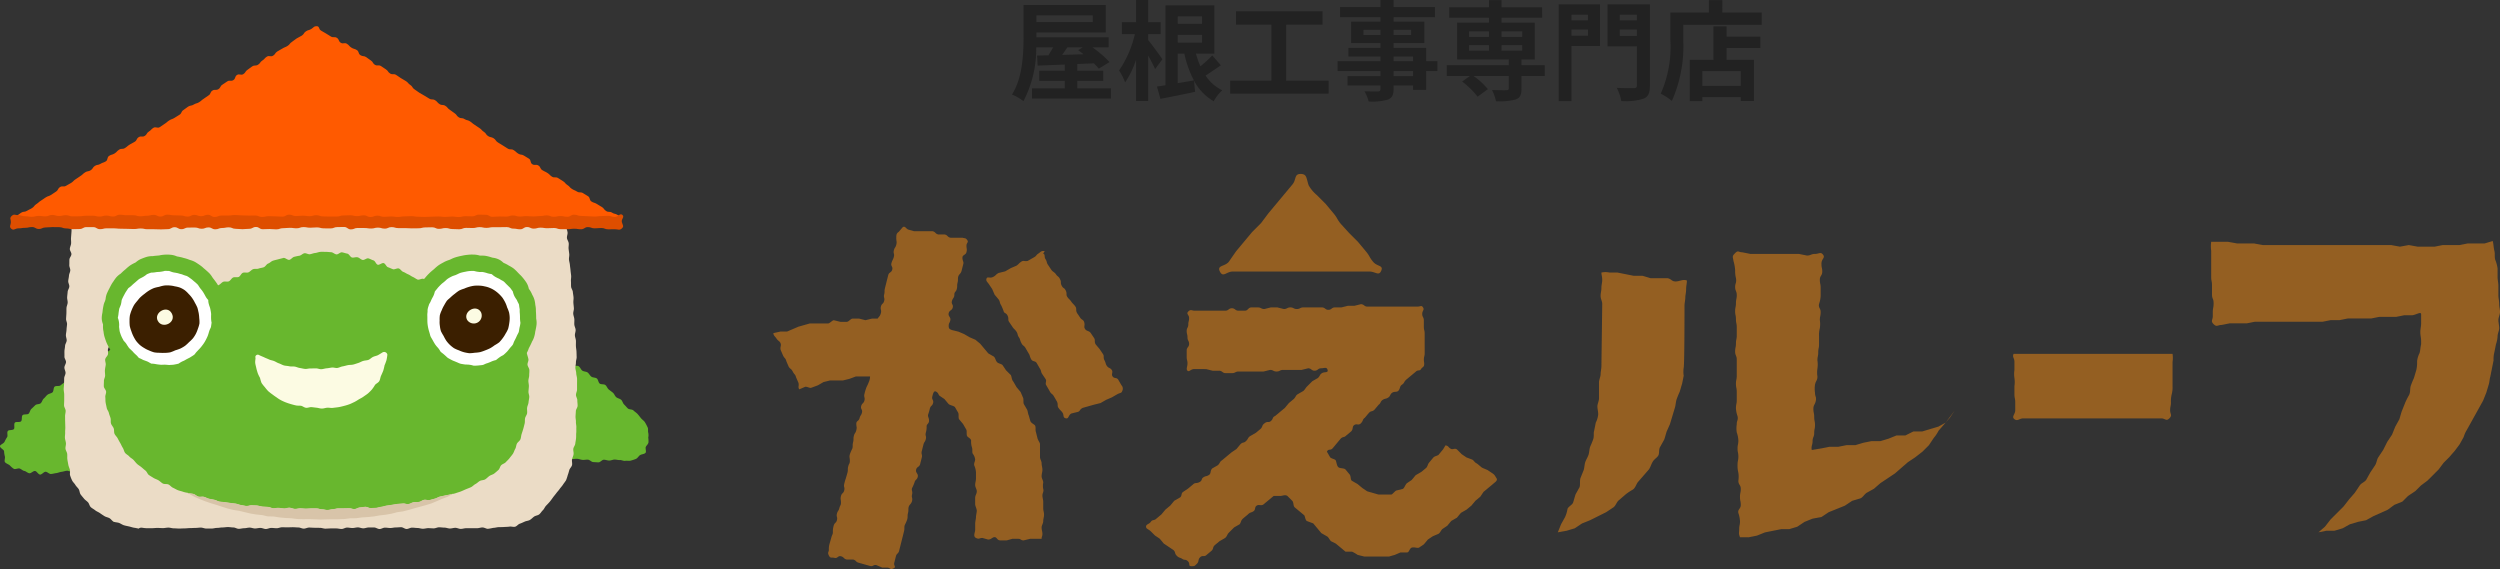<svg xmlns="http://www.w3.org/2000/svg" xmlns:xlink="http://www.w3.org/1999/xlink" width="230.865" height="52.566" viewBox="0 0 230.865 52.566">
  <rect x="0" y="0" width="230.865" height="52.566" fill="#333333" stroke="none"/>
  <defs>
    <clipPath id="clip-path">
      <rect id="長方形_8845" data-name="長方形 8845" width="37.248" height="10.43" fill="#fff" stroke="#707070" stroke-width="1"/>
    </clipPath>
  </defs>
  <g id="グループ_48405" data-name="グループ 48405" transform="translate(-845 -10248.53)">
    <g id="グループ_48284" data-name="グループ 48284" transform="translate(61.593 20637)">
      <g id="グループ_48281" data-name="グループ 48281" transform="translate(854.85 -10372.407)">
        <path id="パス_194" data-name="パス 194" d="M621.619,46.78c0,.223-.074.521-.074.819s-.074.521-.074.745-.075.521-.075.745,0,5.438-.074,5.736a2.484,2.484,0,0,0,0,.745l-.149.745c-.075.223-.149.521-.224.745a7.744,7.744,0,0,0-.3.745c-.075.3-.074.521-.149.745l-.224.745-.223.745-.3.67c-.074.223-.149.521-.224.745l-.372.67c-.149.223-.075.521-.149.745s-.372.372-.521.6-.224.521-.372.745l-.521.6-.521.6c-.149.223-.224.521-.447.67a5.232,5.232,0,0,0-.671.447l-.6.521c-.223.149-.3.521-.521.67l-.67.447-.745.372-.745.372-.745.3-.67.447-.745.223-.819.149.3-.745.372-.67a2.835,2.835,0,0,0,.224-.745c.074-.223.447-.372.521-.6s.149-.521.223-.745l.372-.67c.075-.223,0-.521.075-.819l.3-.745c.074-.223.074-.521.149-.745s.224-.447.3-.67.074-.521.149-.745a7.743,7.743,0,0,0,.3-.745c.074-.3,0-.521.074-.745l.149-.745a2.187,2.187,0,0,0,.224-.745c0-.3-.075-.521-.075-.745s.149-.521.149-.745v-1.49c0-.223.149-.521.149-.745s.074-.521.074-.745.074-5.438.074-5.736-.149-.447-.149-.745.074-.447.074-.745.075-.447.075-.745-.075-.447-.075-.67a1.639,1.639,0,0,1,.745,0h.745l.745.149.745.149h.819l.745.223h1.564c.372.074.372.3.745.3S621.247,46.631,621.619,46.78Zm24.733,11.994-.447.67-.521.6-.522.6a3.493,3.493,0,0,1-.447.67l-.447.67-.6.6-.67.521-.67.447-.6.521-.6.521-.67.447-.67.447-.6.521-.67.372c-.224.149-.372.447-.6.521l-.745.223-.671.447-.745.3-.745.3-.67.447-.819.149-.745.3-.67.447-.745.224h-.745l-.745.149-.745.149-.745.3-.745.149h-.819c-.149-.372-.075-.372-.075-.745s.075-.372.075-.745a2.646,2.646,0,0,0-.149-.745c-.075-.372.223-.372.223-.745s-.074-.372-.074-.745.074-.372.074-.745-.223-.372-.223-.745a2.5,2.5,0,0,0,0-.745,2.535,2.535,0,0,1-.074-.745c0-.372.074-.372.074-.745s-.074-.372-.074-.745.074-.372.074-.745a2.646,2.646,0,0,0-.149-.745,2.494,2.494,0,0,1,0-.745c0-.372.149-.372.074-.745a2.648,2.648,0,0,1-.149-.745c0-.372.075-.372.075-.745V57.06c0-.372-.075-.372-.075-.745s.075-.372.075-.745V54.08c0-.372-.149-.372-.149-.745s.075-.372.075-.745.075-.372.075-.745V51.1c0-.372-.075-.372-.075-.745s-.075-.372-.075-.745.075-.372.075-.745.075-.372.075-.745-.149-.372-.149-.745.149-.372.074-.819a2.793,2.793,0,0,1-.074-.745,3.842,3.842,0,0,0-.149-.819c-.075-.447-.149-.447.149-.745s.3-.074.67-.074l.745.149h4.47l.745.149c.372,0,.372-.149.745-.149s.522-.223.745.074-.149.372-.149.819.074.372.074.745-.224.372-.224.745.075.372.075.745V48.2a2.646,2.646,0,0,1-.149.745c-.074.372.149.372.149.745s-.075.372-.075.745a2.5,2.5,0,0,1,0,.745,2.537,2.537,0,0,0-.074.745v.745c0,.372-.075.372-.075.745s-.074.372-.074.745a2.5,2.5,0,0,1,0,.745,2.5,2.5,0,0,0,0,.745c0,.372-.149.372-.224.745a2.5,2.5,0,0,0,0,.745c0,.372.149.372.075.745s-.224.372-.224.745.075.372.075.745.074.372.074.745-.074.372-.074.745-.149.372-.149.745-.149.447-.074.819l.894-.149.745-.149h.819l.745-.149h.82l.745-.223.745-.149h.819l.745-.223.745-.3h.819l.745-.372h.819l.745-.223.745-.223.67-.372Z" transform="translate(-537.282 -36.936)" fill="#945f22"/>
        <path id="パス_195" data-name="パス 195" d="M681.058,56.7a2.5,2.5,0,0,1,0,.745V59.68a2.535,2.535,0,0,1-.074.745,2.535,2.535,0,0,0-.074.745c0,.372-.074.372-.074.745s.224.447-.075.745-.372,0-.745,0H667.276c-.372,0-.521.3-.819.074s.074-.447.074-.819V61.17c0-.372-.074-.372-.074-.745V59.68a2.5,2.5,0,0,0,0-.745,2.5,2.5,0,0,1,0-.745v-.745c0-.372-.223-.447-.075-.745h14.676Z" transform="translate(-551.875 -40.088)" fill="#945f22"/>
        <path id="パス_196" data-name="パス 196" d="M717.088,42.8c.074.3.074.6.149.894s0,.521.074.819a3.36,3.36,0,0,1,.224.819v.819c0,.223.074.521.074.819v.819c0,.3.074.521.074.819s.075.521.075.745-.149.521-.149.745.075.521.075.745-.149.521-.149.745a2.644,2.644,0,0,1-.149.745l-.149.745a2.535,2.535,0,0,0-.074.745l-.149.745-.149.745c-.074.223-.074.521-.149.745l-.223.745-.3.745-.372.67-.372.67-.372.67-.372.67a2.65,2.65,0,0,0-.3.67l-.372.67-.447.6-.521.6-.521.521-.447.6-.522.521-.521.521-.6.447-.522.521-.67.447-.521.521-.745.3-.6.447-.67.3-.67.3-.67.372-.745.149-.745.223-.67.372-.745.223h-.745l-.745.149.6-.521.522-.67.6-.6.6-.6.521-.67.522-.6.447-.67c.149-.223.447-.3.6-.521l.372-.67.447-.67c.149-.224.149-.521.3-.745l.447-.67.372-.745.447-.67.3-.745.373-.67c.074-.223.149-.521.223-.745l.3-.745a6.875,6.875,0,0,1,.372-.745c.149-.3.074-.521.149-.819a7.728,7.728,0,0,1,.3-.745l.223-.745a3.057,3.057,0,0,0,.074-.819,2.187,2.187,0,0,1,.224-.745c.074-.223.074-.521.149-.819v-.3c0-.3-.075-.521-.075-.819s.075-.521.075-.819v-.819c0-.3-.373,0-.82.075h-.745l-.745.149h-1.564l-.745.149h-2.16l-.745.149h-.819l-.745.149h-6.258l-.745.149H692.8l-.745.149c-.372,0-.447.223-.745-.074s-.074-.372-.074-.745v-.372c0-.372.074-.372.074-.819s-.149-.372-.149-.819V46.9c0-.447-.074-.372-.074-.819V43.694a3.006,3.006,0,0,1,0-.819h1.564l.82.149h1.564l.819.149H707.7l.819.149.819-.149.819.149h1.565l.745-.149h1.564l.745-.149h1.564Z" transform="translate(-558.336 -36.606)" fill="#945f22"/>
        <g id="グループ_52" data-name="グループ 52" transform="translate(0 4.876)">
          <path id="パス_197" data-name="パス 197" d="M523.819,40.886c.224-.148.3.148.521.223l.521.148h1.713c.3.074.224.223.521.3h.6c.3.074.223.223.521.3h1.117c.224.074.3,0,.447.223s-.074.223-.074.519.074.3,0,.593-.373.223-.373.519.149.371.075.593l-.149.593c-.074.3-.223.3-.3.519s0,.3-.074.593,0,.3-.074.593-.224.223-.224.519-.149.3-.224.593.149.3.074.593-.3.223-.372.519.224.371.149.668-.149.223-.149.519.149.3.3.371l.6.148.521.223.522.3.521.223.447.371.372.445.373.445.521.3c.149.148.149.371.3.519s.447.148.521.3l.3.445.447.445c.074.148.074.445.224.593l.3.519.373.445.223.519c.075.148,0,.445.075.593l.3.519c.074.148.074.371.149.519l.149.519c.074.223.373.3.447.445s0,.371.074.593l.149.593c.075.223.224.371.224.519V62.1c0,.223.149.371.149.593s.074.371.074.593-.074.371-.074.593.149.371.149.593a1.593,1.593,0,0,0,0,.593c.075.223-.074.371-.074.593s.074.371.074.593v.593c0,.223.075.371.075.593s-.075.371-.075.593-.149.371-.149.593.074.371.074.593-.074.223-.074.445H535.59l-.6.148c-.3,0-.224-.148-.521-.148h-.521l-.521.148h-.6c-.3,0-.3-.3-.521-.3s-.3.223-.6.223l-.522-.148c-.3,0-.3.148-.6,0s-.074-.519-.074-.742v-.593c0-.148.074-.445.074-.593s.074-.445.074-.593-.149-.445-.149-.593v-.593c0-.223.149-.371.149-.593s-.149-.371-.149-.593.074-.371.074-.593v-.593a1.738,1.738,0,0,0-.149-.593c-.074-.223.075-.371.075-.593a1.105,1.105,0,0,0-.224-.519c-.075-.148,0-.371-.075-.593a1.63,1.63,0,0,1-.074-.593c0-.223-.3-.3-.373-.445s0-.445-.074-.593l-.3-.519-.372-.445c-.075-.148,0-.445-.075-.593l-.3-.519c-.149-.148-.447-.148-.6-.3l-.372-.445-.447-.3c-.149-.148-.074-.223-.3-.371s-.3.148-.373.445.149.3.074.593-.223.223-.3.519a4.683,4.683,0,0,1-.149.519c-.074.223.075.3.075.593s-.224.3-.224.519a1.837,1.837,0,0,1-.074.593c-.074.3.074.3,0,.593s-.149.223-.224.519l-.149.593c-.074.3.075.3,0,.593l-.149.593c-.074.3-.3.223-.373.519s.224.371.149.668-.223.223-.3.519a3.621,3.621,0,0,1-.224.519c-.074.223.074.3,0,.593s.074.3,0,.593-.224.3-.3.519,0,.3-.074.593,0,.3-.074.593a3.621,3.621,0,0,1-.224.519c-.074.223,0,.3-.074.593l-.149.593-.149.593-.149.593c-.074.3-.224.223-.3.519l-.149.593c-.074.3.224.371-.074.519s-.224,0-.521-.074h-.521l-.521-.223c-.3-.074-.3.148-.6.074l-.521-.148-.521-.148c-.3-.074-.224-.223-.521-.3h-.6c-.3-.074-.224-.223-.522-.3s-.3.223-.6.148-.372.074-.521-.223,0-.3,0-.519a1.834,1.834,0,0,1,.075-.593l.149-.519c.074-.3.149-.3.149-.519a1.837,1.837,0,0,1,.074-.593c.074-.3.224-.223.3-.519s-.074-.3,0-.593.149-.223.224-.519.149-.223.149-.519-.074-.3,0-.593.224-.223.3-.519-.074-.3,0-.593a4.712,4.712,0,0,1,.149-.519l.149-.519c.074-.3,0-.3.074-.593s.149-.223.149-.519-.074-.3,0-.593a3.594,3.594,0,0,1,.224-.519c.074-.223,0-.3.074-.593s0-.3.074-.593.149-.223.224-.519,0-.3,0-.593.223-.223.3-.519.149-.223.223-.519-.149-.3-.074-.593.223-.223.3-.519-.074-.3,0-.593a4.713,4.713,0,0,1,.149-.519c.075-.223.149-.3.224-.519a1.393,1.393,0,0,0,.149-.593H519.5l-.6.223-.6.148h-1.192l-.6.148-.521.3-.6.223c-.149.074-.447-.148-.6-.074l-.521.223c-.149-.223,0-.3-.074-.593l-.224-.519c-.074-.3-.149-.223-.3-.519s-.224-.223-.373-.445l-.223-.519c-.074-.3-.149-.223-.3-.519l-.224-.519c-.074-.3.074-.371,0-.593s-.224-.223-.373-.445-.3-.3-.3-.519l.671-.148h.6l.521-.223.521-.223.521-.148.521-.148h1.713c.224-.074.372-.3.521-.3l.6.148h.6c.149,0,.372-.3.521-.3h.6l.6.148.6-.148h.521c.149-.223.224-.223.3-.519s-.074-.3,0-.593.224-.223.3-.519-.074-.3,0-.593,0-.3.075-.593l.149-.593.149-.593c.075-.3.3-.223.373-.519s-.149-.3-.074-.593.149-.3.224-.593-.075-.3,0-.593.149-.223.223-.519,0-.3,0-.593,0-.445.224-.593m13.335,2c.224.074.075.3.224.519s.075.3.224.519l.3.445c.149.223.3.223.447.445s.224.148.372.445,0,.3.149.593.223.148.372.445,0,.371.149.593.223.223.372.445.224.223.373.445,0,.3.149.593l.3.445c.149.223.3.148.373.445s-.074.371.074.593.372.148.521.371l.3.445c.149.223,0,.3.149.593l.373.445.3.445c.149.223,0,.3.149.593s.074.3.224.519.3.148.447.371-.074.371.075.593.372.074.521.3l.3.519a.455.455,0,0,1,.074.519c-.075.223-.149.148-.447.3l-.521.3-.521.223-.521.3-.6.148-.521.148-.521.148c-.3.148-.224.3-.447.371l-.6.148c-.3.148-.224.519-.521.445s-.149-.3-.3-.519-.224-.223-.372-.445,0-.3-.149-.593l-.3-.519c-.149-.223-.224-.148-.373-.445l-.3-.519c-.149-.223.074-.371-.075-.593l-.3-.445c-.149-.223-.074-.3-.223-.519l-.3-.519c-.149-.223-.373-.074-.521-.371s-.074-.3-.224-.519l-.3-.519c-.149-.223-.224-.148-.372-.445s-.075-.3-.224-.519-.074-.3-.224-.519-.224-.223-.372-.445l-.3-.445c-.149-.223,0-.3-.149-.593s-.3-.148-.373-.445a5.181,5.181,0,0,0-.223-.519c-.149-.223-.074-.3-.224-.519l-.372-.445-.224-.519-.3-.445c-.149-.223-.3-.3-.223-.519s.3,0,.6-.148.224-.223.521-.371l.6-.148.521-.3.521-.223c.224-.148.224-.223.447-.371s.3,0,.6-.074l.521-.3c.3-.148.224-.223.447-.371s.3-.3.6-.223" transform="translate(-511.9 -40.845)" fill="#945f22"/>
          <path id="パス_198" data-name="パス 198" d="M583.5,56.585c-.149.3-.3.074-.522.3l-.447.372-.447.372c-.223.223-.149.3-.372.447s-.149.3-.3.521-.372.074-.6.223-.149.3-.372.447-.3.074-.522.223-.149.3-.372.447l-.373.447c-.223.224-.3.075-.521.3l-.372.447c-.224.149-.149.3-.372.521s-.372,0-.6.149-.074.372-.3.6l-.447.372c-.224.223-.3.074-.522.3l-.372.447-.373.447c-.223.223-.372,0-.521.3l.3.521c.149.149.447.149.521.3s.075.447.224.6.521.074.67.223l.372.447c.149.149.074.521.224.6l.521.3.447.372.447.3.522.149.521.149h1.192c.149-.075.3-.3.447-.372l.6-.149c.149-.075.223-.372.372-.521l.447-.3.372-.447.521-.3.447-.372c.149-.149.149-.372.3-.521l.372-.447c.149-.149.447-.149.521-.3l.372-.447.224-.372c.3.074.223.149.447.3s.372-.074.6.075l.447.447.447.3L588.2,65c.224.149.149.223.447.372l.447.372.521.223.447.3c.223.149.223.224.372.447s-.149.372-.3.521l-.447.372-.447.372-.3.447-.447.372-.372.447-.447.372-.522.3-.372.447-.521.3-.372.447-.447.3c-.149.149-.223.372-.372.447l-.522.223-.447.3-.372.447-.447.3c-.149.074-.447-.075-.67,0s-.224.447-.447.447h-.6l-.521.224-.521.149h-2.309l-.6-.149a3.24,3.24,0,0,0-.521-.3h-.6l-.447-.372-.447-.372-.447-.223c-.149-.149-.223-.372-.372-.447l-.521-.3-.372-.447-.372-.447-.6-.223c-.149-.149-.149-.372-.224-.521l-.447-.372-.447-.372c-.149-.149-.074-.447-.223-.6l-.447-.447c-.224-.149-.447,0-.671,0h-.6l-.447.372-.447.372c-.223.223-.447,0-.67.149s-.074.372-.3.521-.3.074-.521.3l-.447.372c-.223.223-.149.3-.3.521l-.521.3-.447.447c-.224.223-.149.3-.373.521l-.521.3-.447.372c-.223.223-.075.3-.3.521l-.447.372c-.223.223-.372,0-.6.223s-.074.372-.3.6-.224.223-.522.223-.074-.223-.3-.447-.3-.074-.521-.223-.3-.074-.521-.3-.075-.3-.3-.521l-.447-.3-.447-.3-.372-.447-.447-.3-.372-.372c-.224-.223-.447-.223-.447-.447s.3-.223.447-.447.3-.074.521-.3l.447-.372.373-.447.447-.372.372-.447.522-.3c.223-.149.074-.372.3-.521l.447-.3.447-.372c.224-.223.3-.074.6-.223s.149-.3.372-.447.3-.074.521-.223.074-.372.3-.6l.521-.3c.224-.223.149-.3.373-.447l.447-.372.447-.372.447-.3.372-.447c.224-.224.3-.075.521-.3s.149-.3.372-.447l.521-.3.447-.372c.224-.223.075-.3.373-.521s.372,0,.6-.223.074-.3.372-.447l.447-.372.447-.372.372-.447.447-.372c.223-.223.149-.3.372-.447l.521-.3c.223-.223.149-.223.372-.447l.447-.447.521-.3c.224-.223.149-.3.373-.447s.6,0,.521-.3-.3-.149-.6-.149-.3.223-.6.223-.3-.223-.6-.223l-.6.149h-1.713c-.3,0-.3.149-.6.149s-.3-.149-.6-.149l-.6.149h-2.309c-.3,0-.3.149-.6.149h-.6c-.3,0-.3-.223-.6-.223h-.6l-.6-.149H562.5c-.3,0-.447.3-.6.149s0-.372,0-.67-.074-.3-.074-.6v-.6c0-.3.223-.3.223-.6s-.149-.3-.149-.6-.074-.3-.074-.6.149-.3.149-.6.074-.3.074-.6-.3-.372-.074-.6.3-.074.6-.074H565.4c.3,0,.3-.223.6-.223s.3.223.6.223h.6c.3,0,.3-.3.6-.3h.6c.3,0,.3.149.6.149l.6-.149h.6l.6.149c.3,0,.3-.149.6-.149s.3.149.6.149.3-.149.6-.149h1.713c.3,0,.3.223.6.223s.3-.223.6-.223h.6l.6-.149h.6l.6-.149c.3,0,.3.223.6.223h4.619c.3,0,.372-.149.521.074s-.074.3-.074.6.149.3.149.6v.6c0,.3.075.3.075.6V55.17c0,.3-.075.3-.075.6s.075.3,0,.6" transform="translate(-523.683 -43.496)" fill="#945f22"/>
        </g>
        <path id="パス_199" data-name="パス 199" d="M574.926,34.3c-.6,0-.372.521-.745.968l-.745.894-.745.894-.745.894-.671.894-.819.819-.745.894-.745.894-.67.968c-.372.447-1.117.3-.819.894s.6,0,1.192,0h12.59c.6,0,.894.447,1.117-.074s-.372-.372-.745-.819-.3-.521-.671-.968l-.745-.894-.819-.819-.745-.819c-.372-.447-.3-.521-.67-.968l-.745-.894-.819-.819a3.281,3.281,0,0,1-.745-.894C575.448,34.672,575.522,34.3,574.926,34.3Z" transform="translate(-526.269 -34.3)" fill="#945f22"/>
      </g>
      <path id="パス_65162" data-name="パス 65162" d="M6.87-4.1l-.43.26a5.408,5.408,0,0,1,.49.38L4.96-3.4c.16-.22.33-.46.49-.7Zm.92-2.95v.62H2.59v-.62ZM6.36-.31V-1h2.4v-.94H6.36v-.62l1.53-.06a5,5,0,0,1,.46.49l.99-.61A10.793,10.793,0,0,0,7.76-4.1h1.5v-.93H2.59v-.44h6.4V-8.01H1.4v2.89C1.4-3.53,1.32-1.28.33.26A4.639,4.639,0,0,1,1.39.87,10.445,10.445,0,0,0,2.57-4.1H4.13c-.14.25-.29.51-.43.74l-1.05.02.05.93c.71-.03,1.57-.06,2.51-.1v.57H2.85V-1H5.21v.69H2.18V.63H9.47V-.31ZM14.22-3c-.18-.28-1.02-1.42-1.31-1.77v-.55h1.15v-1.1H12.91V-8.47H11.79v2.05H10.48v1.1h1.2a9.831,9.831,0,0,1-1.46,3.36,5.422,5.422,0,0,1,.56,1.1,8.482,8.482,0,0,0,1.01-2.09V.86h1.12v-4.2c.25.45.5.93.64,1.25Zm1.42-.52h.61a9.445,9.445,0,0,0,.88,2.47c-.5.09-1.01.18-1.49.26Zm2.24-3.44v.69H15.64v-.69ZM15.64-4.53v-.72h2.24v.72Zm3.19,1.18a11.157,11.157,0,0,1-1.1,1,8.049,8.049,0,0,1-.41-1.17h1.7V-7.98H14.51V-.6c-.29.05-.55.09-.79.12L14.04.66c.92-.18,2.09-.41,3.2-.65l-.1-1.03A4.761,4.761,0,0,0,18.96.88a3.884,3.884,0,0,1,.79-1.01,3.876,3.876,0,0,1-1.54-1.36c.45-.29.94-.63,1.41-.95Zm6.82,2.33V-6.19h3.36V-7.43H21.02v1.24h3.27v5.17H20.48V.18h9.09v-1.2Zm11.72-.42h-1.8v-.47h1.8Zm-1.8-1.81h1.8v.43h-1.8ZM32.79-5.24v-.48h1.57v.48Zm4.4-.48v.48H35.57v-.48Zm2.43,2.9H38.58V-4.05H35.57v-.44h2.84V-6.47H35.57v-.41h3.82v-.94H35.57v-.65H34.36v.65H30.63v.94h3.73v.41H31.65v1.98h2.71v.44H31.4v.8h2.96v.43H30.4v.91h3.96v.47H31.32v.86h3.04v.31c0,.18-.06.24-.25.25-.16,0-.75,0-1.23-.02a3.666,3.666,0,0,1,.39.94A5.266,5.266,0,0,0,35.04.73c.39-.17.53-.41.53-1V-.58h1.8v.41h1.21V-1.91h1.04ZM42.54-4.3h1.84v.51H42.54Zm0-1.27h1.84v.51H42.54Zm4.91,0v.51H45.54v-.51Zm0,1.78H45.54V-4.3h1.91Zm2.08,1.34H47.38v-.53h1.23v-3.4H45.54v-.45h3.75V-7.8H45.54v-.66H44.38v.66H40.71v.97h3.67v.45H41.44v3.4h4.77v.53H40.48v1h2.14l-.72.51A7.338,7.338,0,0,1,43.33.46l.95-.7a6.872,6.872,0,0,0-1.32-1.21h3.25V-.32c0,.13-.06.17-.22.18s-.8,0-1.33-.02A4.043,4.043,0,0,1,45.03.88,5.882,5.882,0,0,0,46.84.72c.42-.16.54-.43.54-1V-1.45h2.15Zm3.99-4.66v.52H52v-.52ZM52-5.17v-.57h1.52v.57Zm2.63-2.9H50.82V.87H52V-4.22h2.63Zm1.83,2.92v-.59h1.58v.59Zm1.58-1.96v.52H56.46v-.52Zm1.2-.96H55.33v3.88h2.71v3.6c0,.19-.07.26-.28.26s-.95.01-1.58-.03A4.311,4.311,0,0,1,56.6.86,5.441,5.441,0,0,0,58.66.64c.44-.18.58-.53.58-1.21ZM67.63-.54H64.08V-1.9h3.55ZM66.32-6.03H65.11v3.08H62.92V.87h1.16V.5h3.55V.86h1.22V-2.95H66.32V-4.04h3.12V-5.09H66.32Zm-.39-1.28V-8.46H64.69v1.15H61.13v2.52A10.653,10.653,0,0,1,60.24.18a5.523,5.523,0,0,1,1.03.67,12.437,12.437,0,0,0,1.05-5.64V-6.18h7.25V-7.31Z" transform="translate(876.528 -10380)" fill="#222"/>
      <g id="グループ_48282" data-name="グループ 48282" transform="translate(783.407 -10386.041)">
        <g id="マスクグループ_7" data-name="マスクグループ 7" transform="translate(10.466 35.322)" clip-path="url(#clip-path)">
          <path id="パス_1288" data-name="パス 1288" d="M-646.048-4110.424c.019.249.087.245.091.494s-.087.249-.073.491.05.246.059.494.009.249.014.5-.073.249-.063.5.16.239.169.486-.16.256-.151.5.178.239.183.483.044.245.061.491-.209.252-.2.5.106.244.11.488.085.245.094.494.009.244.014.491-.185.256-.172.5.226.239.235.488-.134.246-.122.494.091.246.094.495-.143.26-.139.5.045.245.059.491.209.242.219.493-.068.251-.059.5-.061.249-.056.5.082.244.092.494.087.244.091.5-.054.247-.045.5-.143.256-.134.507.066.247.073.5.061.247.066.493-.066.25-.052.5-.054.252-.045.5.068.254.078.5.157.242.171.491-.1.257-.089.5.131.247.141.5-.094.249-.085.5.061.249.075.5-.1.251-.089.5.139.244.143.492-.044.247-.035.5-.07.247-.061.5.068.244.078.493.042.244.052.494-.124.256-.115.507.169.239.174.49-.082.256-.068.5.059.249.068.5.1.247.106.494-.221.258-.207.512.247.238.261.487-.023.249-.014.5.014.25.024.5-.228.258-.214.5.1.249.106.5-.082.249-.066.5,0,.251.014.5,0,.247,0,.5.061.251.068.493.068.247.082.5.031.246.04.5.129.239.138.493-.2.253-.193.505.031.249.04.5.125.247.129.5-.028.25-.019.5-.078.257-.068.508-.024.256-.014.5.124.251.134.5.087.25.1.5-.092.253-.073.5c0,.247-.038.247-.028.5s.12.249.124.5.07.251.085.5-.362.423-.181.6.331-.073.583-.073.244-.054.489-.054.244.139.491.139.247-.148.489-.148.249-.011.493-.011.244-.068.493-.068h.488c.247,0,.247.2.491.2s.244-.014.489-.014.247-.044.489-.044.246.108.5.108.244-.256.488-.256.247.244.5.244.244-.2.488-.2.242.139.489.139.246.011.5.011.244-.15.488-.15.247-.042.491-.042.249.138.493.138.247.019.493.019.246-.063.491-.063.249-.1.493-.1.251.125.489.125h.491c.247,0,.247.019.489.019s.247-.1.491-.1.244-.019.489-.019.242.19.488.19.242-.017.491-.017.247-.082.493-.082.247-.026.491-.026.249-.065.493-.065.247.2.489.2.246-.2.5-.2.244.023.493.023.24.172.486.172.244.007.489.007.244-.2.489-.2.249.141.491.141.247-.154.493-.154.244.108.486.108.247-.083.489-.083.244-.009.489-.009.244.145.5.145.242-.009.493-.009.244-.162.486-.162.247.263.493.263.249-.239.493-.239.244.147.5.147.242.1.493.1.244-.11.491-.11.242-.014.488-.014.249-.024.493-.024.244-.03.5-.03.237-.1.489-.1.244.022.488.022.249-.01.5-.01.249.256.489.256.249-.209.5-.209h.493c.247,0,.247.068.491.068s.249.113.493.113.247-.2.493-.2.247.12.5.12.244.11.489.11.252-.063.5-.063.246-.037.491-.037.247.059.493.059.247-.148.491-.148.249.065.493.065.247.105.489.105.247-.141.491-.141.251.1.493.1.251-.018.5-.018.242.051.489.051.249-.24.493-.24.249.066.5.066.254.123.493.123.249-.049.5-.049.237-.113.493-.113.244.16.491.16.251-.186.5-.186.244.111.491.111.251.1.5.1.244.052.493.052.252-.189.5-.189.249.172.5.172.242-.017.425-.2,0-.167.014-.414.216-.239.226-.488-.216-.258-.207-.5.012-.249.021-.5.019-.247.038-.5.219-.238.228-.482-.207-.258-.2-.5.232-.232.247-.481-.1-.25-.092-.5.078-.242.092-.489.063-.244.078-.488-.068-.254-.059-.5-.148-.255-.138-.5.207-.245.221-.491-.183-.258-.174-.507.049-.247.059-.494.115-.242.127-.488.023-.247.033-.491.1-.242.106-.491-.209-.256-.195-.507,0-.245,0-.494.138-.239.157-.486.073-.244.082-.489,0-.247,0-.5-.042-.249-.033-.5-.035-.247-.026-.5.021-.247.031-.493.11-.242.124-.491,0-.248.015-.493.056-.247.061-.494-.038-.251-.028-.5.07-.25.08-.5-.176-.261-.169-.5.223-.239.233-.486-.064-.254-.049-.5-.122-.254-.113-.5-.023-.249-.009-.493l.019-.5c.014-.247.162-.243.176-.493s.014-.242.023-.494-.037-.249-.023-.5-.047-.25-.037-.5.033-.249.042-.5-.056-.252-.052-.5.176-.239.188-.488,0-.249.014-.5-.115-.251-.106-.5.219-.242.233-.484-.085-.256-.068-.5-.1-.253-.085-.5.059-.245.075-.5.059-.242.073-.494,0-.248.009-.492-.056-.249-.047-.5-.016-.249,0-.494-.042-.249-.026-.5.026-.249.04-.5,0-.25.009-.5.092-.245.106-.491.052-.251.056-.5.113-.246.129-.5-.094-.254-.085-.5.118-.244.132-.491.019-.252.026-.5-.225-.258-.211-.507.176-.244.185-.491-.1-.255-.089-.5.167-.242.171-.494,0-.25.019-.5-.148-.261-.134-.512-.035-.251-.023-.5" transform="translate(641.811 4110.096)" fill="#68b72e"/>
        </g>
        <path id="パス_65163" data-name="パス 65163" d="M0,0H28.092V9.466H0Z" transform="translate(16.362 16.478)" fill="#ebdcc6"/>
        <path id="パス_1289" data-name="パス 1289" d="M-605.532-4137.35a2.633,2.633,0,0,1,.024.479c-.033.172-.167.258-.242.4s.075.457-.04.572-.343.108-.493.2c-.132.078-.228.288-.388.352a4.243,4.243,0,0,1-.486.16c-.148.039-.334-.009-.5.016s-.334-.085-.5-.073-.319-.049-.486-.044-.319.091-.489.091-.319-.073-.491-.077-.338.249-.5.244-.329-.019-.5-.026c-.155-.015-.308-.212-.479-.223-.155-.014-.324.035-.493.021s-.315-.085-.486-.1-.333.037-.493.023-.329-.038-.493-.059-.31-.124-.477-.14-.338.058-.5.034-.324,0-.491-.022-.3-.211-.465-.231-.348.179-.512.156-.31-.136-.472-.159-.3-.259-.453-.278-.345.139-.51.117-.324-.034-.486-.053-.32-.078-.48-.1-.333.035-.5.016-.324-.079-.484-.1-.319-.052-.484-.076-.31-.129-.479-.152-.35.181-.51.16-.291-.338-.458-.362-.345.178-.507.164-.319-.122-.482-.141-.317-.084-.486-.106-.312-.108-.479-.126-.322-.06-.484-.076-.354.289-.517.269-.319-.13-.481-.144-.313-.137-.477-.15-.336.075-.5.061-.317-.065-.484-.077-.322-.043-.491-.058-.322-.022-.488-.035-.322-.125-.486-.136-.341.2-.505.189-.319-.155-.481-.166-.331.049-.5.044-.327-.011-.488-.025-.327-.04-.493-.048-.322-.132-.486-.137-.327-.139-.489-.146-.336.094-.5.092-.338.178-.5.171-.329-.127-.491-.127-.339.115-.5.112-.328-.015-.493-.015-.329-.24-.5-.243-.334-.063-.5-.065-.338.119-.505.119-.331.06-.493.06-.326.106-.493.107-.336-.064-.505-.056-.336-.176-.5-.168-.331.023-.5.03-.324.162-.484.171-.343-.118-.505-.106-.317.287-.479.3-.343-.152-.508-.141-.324.113-.491.123-.329.1-.488.112-.334.043-.493.06-.343-.08-.505-.068-.355-.2-.517-.188-.322.132-.491.148-.331,0-.5.02-.322.073-.491.089-.305.225-.47.244-.359-.2-.519-.178-.319.161-.484.188-.345-.089-.51-.068-.32.117-.486.144-.3.221-.463.242-.336,0-.5.028-.315.136-.479.165-.359-.177-.524-.152-.291.295-.453.321-.381-.268-.54-.24-.291.289-.448.32-.327.1-.487.125-.317.1-.479.136-.341-.017-.5.014-.331,0-.5.028-.362-.114-.521-.09-.282.312-.446.339-.364-.162-.524-.131-.315.136-.475.167-.319.1-.481.139-.324.064-.481.091-.346-.046-.508-.018-.3.194-.463.225-.369-.152-.524-.125-.291.254-.456.284-.331.03-.488.056-.312.179-.47.205-.359-.138-.521-.111-.314.1-.477.126-.35-.1-.512-.077-.291.336-.453.354-.35-.131-.514-.114-.329.08-.486.1c-.176.016-.329.1-.491.118s-.336.073-.493.082-.343-.211-.5-.207-.334.261-.489.261c-.179,0-.324-.328-.482-.332-.176-.009-.362.228-.512.209-.172-.018-.315-.184-.468-.213-.171-.031-.289-.179-.439-.224s-.4.1-.533.031a1.994,1.994,0,0,1-.381-.329c-.129-.108-.336-.158-.435-.289s.044-.39-.019-.552a2.31,2.31,0,0,1-.068-.46c-.023-.155-.378-.292-.378-.47,0-.132.345-.229.428-.412a2.981,2.981,0,0,1,.232-.42c.087-.124-.042-.424.068-.567.092-.122.439-.047.557-.174.1-.122-.028-.468.092-.594.1-.12.456,0,.573-.13.115-.109.019-.446.141-.563s.43-.023.557-.138c.108-.108.131-.331.256-.443s.237-.226.359-.341.374-.068.5-.18.153-.322.279-.428.214-.252.347-.355.322-.115.453-.215.078-.43.207-.533.414-.015.538-.115.258-.2.388-.3.113-.4.244-.5.266-.187.4-.29.277-.174.411-.272.24-.236.374-.333.4-.01.533-.106.305-.133.442-.228.106-.429.242-.525.275-.184.409-.28.289-.158.425-.249.416.026.552-.07.265-.2.4-.292.174-.331.312-.423.385-.007.524-.1.183-.331.317-.419.195-.313.328-.4.439.064.58-.023.186-.319.324-.407.272-.2.418-.286.35-.049.489-.139.258-.217.4-.3.313-.126.451-.21.157-.385.3-.472.359-.038.505-.121.345-.065.484-.146.169-.388.315-.47.437.12.587.042.132-.458.275-.541.369-.012.517-.092.324-.089.472-.164.19-.362.336-.437.305-.129.458-.2.336-.071.486-.146.364-.009.51-.082.265-.215.406-.287c.159-.072.26-.234.418-.3s.373.024.521-.045.24-.279.388-.349.369.009.517-.054.226-.315.383-.381.362.019.512-.041.272-.229.43-.291.35,0,.505-.057.327-.067.484-.126.254-.287.411-.343.282-.209.439-.261.324-.084.479-.127.324-.082.484-.126.392.212.552.174.287-.239.442-.278.319-.075.481-.1.3-.2.465-.229.352.115.512.091.319-.1.481-.115.329-.094.488-.105.334,0,.493,0,.334.023.5.033.31.176.479.2.357-.219.524-.189.324.091.489.121.272.322.432.357.348-.059.514-.019.282.192.449.24.388-.186.55-.141.3.138.465.185.233.35.392.4.4-.2.561-.145.233.326.392.378.3.13.451.183.4-.12.55-.067.253.261.411.315.287.162.444.223.282.176.432.24.287.178.434.242.411-.129.564-.06.254.239.406.31.253.237.406.307.411-.115.564-.043.305.135.446.205.174.423.324.5.416-.134.573-.059.2.338.357.406.4-.08.552-.007.143.468.291.541.329.082.472.153.261.223.407.294.4-.037.538.038.242.258.388.338.371.021.51.1.206.327.352.406.369.014.514.1.3.138.456.224c.136.082.324.082.47.162s.134.453.277.537.425-.075.566.014.27.2.411.282.268.209.414.291.294.154.437.241.329.1.472.187.134.428.272.518.327.1.47.19.249.237.387.324.343.085.486.172.188.327.329.417.406-.011.538.078.343.093.482.188.082.473.221.566.411,0,.545.095.195.31.329.4.355.076.484.169.214.287.348.386.369.068.5.165.138.375.272.474.392.032.521.135.181.3.31.408.268.2.392.306.178.307.305.41.329.132.449.238.155.324.277.439.223.247.341.359.4.07.512.182.272.21.378.323c.12.131.223.271.319.392.115.136.268.233.36.362a4.315,4.315,0,0,1,.242.454c.1.157.024.38.073.521a1.124,1.124,0,0,1,0,.461" transform="translate(665.392 4175.298)" fill="#68b72e"/>
        <path id="パス_1292" data-name="パス 1292" d="M-592.225-4125.186a.226.226,0,0,1,.345-.231c.124.066.279.123.453.2.139.073.292.123.453.2s.313.087.475.152.282.157.449.213.3.146.46.19.329.04.491.078.338.007.5.03.31.106.477.13.324.072.488.086.338-.049.5-.044.324-.007.5-.007.329.084.5.077.326-.07.5-.083.327-.054.484-.07.341.061.5.037.312-.117.472-.143.327-.08.484-.113.336-.018.491-.054.322-.1.465-.144c.169-.052.31-.146.461-.19.169-.055.347-.047.491-.1s.277-.207.416-.268c.164-.084.333-.1.465-.169.164-.091.3-.179.416-.251a.3.3,0,0,1,.454.208,4.613,4.613,0,0,1-.085.512,5.036,5.036,0,0,1-.178.479,4.427,4.427,0,0,1-.122.494c-.059.149-.127.3-.2.46s-.075.345-.164.495-.28.215-.392.351a3.6,3.6,0,0,1-.286.42,3.849,3.849,0,0,1-.359.36c-.125.107-.27.193-.416.3s-.287.171-.434.253a3.952,3.952,0,0,1-.437.258c-.15.066-.3.149-.463.205a4.676,4.676,0,0,1-.489.147c-.162.041-.329.087-.5.113s-.329.04-.505.063-.338-.023-.512-.014-.331.078-.509.078-.327-.063-.484-.078-.322-.042-.475-.054-.336.078-.5.061-.31-.153-.46-.184c-.167-.023-.338,0-.484-.037-.167-.036-.324-.081-.472-.124s-.319-.1-.458-.154a4.405,4.405,0,0,1-.441-.2,3.121,3.121,0,0,1-.407-.262c-.143-.092-.272-.186-.394-.279a4.747,4.747,0,0,1-.383-.3,4.541,4.541,0,0,1-.31-.369,3.645,3.645,0,0,1-.3-.383,3.26,3.26,0,0,1-.143-.47,3.192,3.192,0,0,1-.211-.439c-.049-.163-.1-.317-.132-.472s-.087-.329-.1-.479c-.014-.18.033-.347.028-.485" transform="translate(615.808 4155.778)" fill="#fcfbe3"/>
        <path id="パス_1293" data-name="パス 1293" d="M-640.7-4134.947c.1,0,.264.048.5.048l.5,0c.152,0,.318-.024.5-.024.156,0,.322.017.5.017.158,0,.324-.045.5-.045s.325.065.5.065.326.021.5.021.327-.015.5-.015.328-.027.5-.027.329-.016.5-.016.329-.03.5-.03.329.087.5.087l.5,0c.164,0,.33-.059.5-.059s.33-.042.5-.042.33-.035.5-.035.331.036.5.036.331.127.5.127.331-.056.5-.056.33-.057.5-.057.33.079.5.079.331-.051.5-.051.331.1.5.1.331-.1.5-.1.331.029.5.029.331-.088.5-.088.332.006.5.006.331-.01.5-.01.331.021.5.021.332.109.5.109.332-.1.5-.1.332.02.5.02.333.007.5.007.333.074.5.074.334-.02.5-.02.334,0,.5,0,.334.05.5.05.334-.13.5-.13.334.042.5.042.334-.058.5-.058.333.087.5.087.333-.079.5-.079l.5,0c.167,0,.333.143.5.143s.333-.128.5-.128.334.034.5.034.334-.051.5-.051.334-.022.5-.022.334.163.5.163.334-.124.5-.124.334.032.5.032.335.071.5.071.335-.056.5-.056.335.021.5.021.335-.1.5-.1.336.031.5.031.336.081.5.081.338-.064.5-.064.338.1.5.1.338-.064.5-.064l.5,0h.5c.178,0,.344-.069.5-.069.187,0,.353.126.5.126a4.666,4.666,0,0,0,.5-.09c.17,0,.333-.059.5-.065s.333,0,.5-.014.333-.008.5-.035.352.05.513.011.28-.226.438-.28.3-.122.453-.192.331-.07.478-.155.253-.212.393-.31.34-.1.472-.207.209-.262.334-.38.174-.286.292-.412.226-.231.337-.362.2-.26.3-.4.206-.253.306-.392.216-.248.311-.389.215-.253.308-.4.2-.267.287-.413a3.853,3.853,0,0,0,.158-.479c.059-.145.094-.3.146-.474.046-.151.209-.28.249-.45.037-.155-.03-.341,0-.511s.114-.312.14-.48-.044-.337-.022-.507.163-.312.181-.481.058-.327.073-.5,0-.333.017-.5,0-.332.009-.5-.045-.334-.038-.5-.042-.333-.037-.5.025-.331.029-.5.16-.328.163-.5-.028-.333-.026-.5-.125-.332-.125-.5.1-.333.1-.5,0-.332,0-.5.005-.333,0-.5-.073-.33-.077-.5-.073-.331-.078-.5.056-.334.051-.5.073-.336.067-.5-.009-.333-.016-.5-.044-.333-.052-.5.008-.336,0-.5-.085-.331-.094-.5.076-.339.067-.507-.111-.329-.121-.5.014-.335,0-.5-.09-.329-.1-.495.071-.341.06-.506-.036-.333-.047-.5.027-.338.015-.5-.052-.333-.065-.5-.149-.325-.162-.49,0-.337-.013-.5.033-.341.019-.5-.043-.334-.057-.5-.043-.335-.057-.5-.071-.333-.086-.495.04-.345.025-.506-.046-.338-.062-.5.028-.346.013-.5c-.017-.176-.147-.331-.163-.486-.018-.18.073-.357.058-.507-.02-.191-.1-.351-.118-.489-.034-.319-.057-.461-.057-.461-.251,0-.251.031-.5.031s-.251-.034-.5-.034-.251-.105-.5-.105-.251.149-.5.149-.251-.063-.5-.063-.251.044-.5.044-.251.01-.5.01-.251-.146-.5-.146-.251-.013-.5-.013-.251.043-.5.043-.251-.03-.5-.03-.251.076-.5.076-.251.094-.5.094-.251-.1-.5-.1-.251-.035-.5-.035h-.5c-.251,0-.251.083-.5.083s-.251-.119-.5-.119-.251.087-.5.087-.251-.1-.5-.1-.252.036-.5.036-.251.1-.5.1-.251.017-.5.017-.251-.032-.5-.032-.251-.12-.5-.12-.251.179-.5.179-.251-.025-.5-.025-.251-.117-.5-.117-.251.034-.5.034-.251-.029-.5-.029-.251.127-.5.127-.251-.147-.5-.147-.252.13-.5.13-.251-.057-.5-.057-.252.067-.5.067-.251-.136-.5-.136-.251.075-.5.075-.251-.027-.5-.027-.251-.046-.5-.046-.251-.011-.5-.011-.251.089-.5.089h-.5c-.251,0-.251-.059-.5-.059s-.252-.01-.5-.01-.251-.011-.5-.011-.251.021-.5.021-.251.1-.5.1-.251-.071-.5-.071-.251.072-.5.072-.252-.04-.5-.04-.252-.11-.5-.11-.252.03-.5.03-.252.051-.5.051-.251.007-.5.007-.251.015-.5.015-.252-.019-.5-.019-.252-.081-.5-.081-.252.009-.5.009-.252.13-.5.13-.251-.088-.5-.088-.251-.031-.5-.031-.252.035-.5.035-.251.03-.5.03-.251,0-.5,0-.251.023-.5.023-.251-.036-.5-.036-.251.1-.5.1-.252-.016-.5-.016-.252-.132-.5-.132-.251-.009-.5-.009-.251.008-.5.008-.251.149-.5.149-.252-.013-.5-.013-.252-.068-.5-.068-.252-.08-.5-.08-.252.038-.5.038-.252.037-.5.037-.252-.038-.5-.038-.252.03-.5.03-.252.1-.5.1-.252-.157-.5-.157-.252.116-.5.116-.251-.083-.5-.083-.252-.051-.5-.051-.252.007-.5.007-.252.006-.5.006-.253.021-.5.021-.252-.016-.5-.016-.253.037-.505.037-.253-.042-.506-.042-.253-.019-.506-.019a2.894,2.894,0,0,0-.108.584c-.011.14,0,.307-.018.5-.012.15-.024.316-.038.5-.011.155.021.324.008.5-.011.158-.1.318-.116.491s.156.338.145.51-.174.316-.185.486,0,.329-.011.5.1.335.091.5-.111.323-.121.492-.058.326-.068.494.108.337.1.505-.143.322-.153.49-.038.328-.047.5.057.333.048.5-.1.326-.109.494,0,.333-.008.5-.022.331-.03.5.1.337.09.5-.042.329-.048.5-.051.33-.058.5.078.335.072.5-.143.327-.149.494-.053.331-.058.5.006.334,0,.5.149.337.145.5-.145.33-.149.5.109.335.106.5-.124.332-.127.5-.008.333-.01.5-.033.334-.034.5.047.335.047.5,0,.334,0,.5-.015.334-.014.5.144.333.147.5-.055.335-.052.5,0,.333.007.5.008.334.014.5-.022.336-.014.5-.031.338-.021.5.081.332.093.495-.057.343-.043.5.141.326.159.486-.006.341.015.5.06.336.086.493c.029.173.114.325.148.479.038.175-.026.364.019.51a3.418,3.418,0,0,0,.187.47c.072.153.218.268.3.412s.224.255.31.394.08.348.174.481.211.262.314.39.258.219.368.339.139.335.258.447.286.189.411.293.3.162.432.257.274.19.413.277.317.113.462.188.244.26.393.327.338.058.491.113.3.169.453.216.328.079.486.114.327.1.486.12.336.073.494.086C-641.023-4134.845-640.852-4134.947-640.7-4134.947Zm16.19-26.448c.167,0,.333.049.5.051l.5.013c.166.005.334-.012.5,0s.332.034.5.044.336-.023.5-.01.326.094.491.109.328.055.493.074.332.023.5.044.334.016.5.04.332.035.495.061.334.026.5.057.311.147.474.181.326.068.488.1.338.016.5.054.335.039.5.08.333.051.492.1.312.125.47.173.281.218.439.268.333.05.49.1.334.056.489.113.285.19.439.249.329.075.482.137.269.216.42.283.344.045.494.115.289.169.436.242.338.071.484.147.293.163.437.242.3.157.439.24.277.19.417.278.222.271.36.361.33.107.465.2.26.21.392.311.261.208.39.312.21.269.334.375.263.2.384.316.244.224.361.341.2.27.31.39.321.159.428.285.183.282.285.412.251.229.348.364.12.322.211.461.245.241.328.383.168.292.244.438.02.359.088.509.25.255.309.409.084.325.134.482.146.306.186.466.1.322.131.485-.1.353-.083.517.159.317.17.483-.016.334-.016.5-.072.332-.074.5.051.334.046.5-.031.332-.038.5.083.338.073.5-.053.331-.068.5-.111.324-.13.487.02.339,0,.5-.156.31-.188.473,0,.337-.043.5-.078.323-.125.482-.1.317-.151.474-.05.338-.114.492-.247.251-.321.4-.071.336-.155.479-.124.317-.217.456-.206.264-.308.4-.23.242-.341.367-.3.163-.423.282-.138.333-.265.444-.248.223-.381.326-.313.132-.451.228-.246.226-.39.313-.342.064-.49.145-.257.211-.408.287-.26.22-.414.29-.306.125-.462.189-.3.137-.459.2-.314.1-.474.159-.323.074-.484.124-.326.058-.488.1-.323.063-.487.106-.3.15-.466.189-.317.094-.482.13-.347-.054-.513-.021-.3.165-.47.2-.335,0-.5.028-.311.144-.478.168-.344-.075-.51-.053-.329.018-.5.039-.324.061-.491.08-.325.059-.492.075-.322.094-.49.109-.325.084-.492.1-.33.011-.5.022-.34-.131-.507-.12-.328.052-.5.061-.324.143-.492.151-.335-.085-.5-.079-.331.007-.5.012-.331,0-.5,0-.33.074-.5.077-.331.071-.5.072-.333-.062-.5-.062-.332-.083-.5-.083-.334,0-.5,0-.335.027-.5.025-.335-.029-.5-.032-.337.061-.5.056-.333-.1-.5-.111-.339.079-.5.071-.333-.049-.5-.058-.339.049-.5.039-.329-.115-.493-.127-.335-.013-.5-.027-.328-.08-.493-.1-.336-.006-.5-.023-.347.086-.511.066-.33-.068-.493-.09-.324-.106-.487-.129-.333-.036-.5-.063-.333-.042-.495-.071-.338-.02-.5-.051-.315-.136-.476-.171-.331-.057-.491-.094-.311-.137-.47-.179-.354.025-.512-.02-.292-.2-.449-.245-.34-.036-.5-.088-.33-.073-.485-.129-.327-.087-.48-.148-.3-.157-.45-.223-.263-.231-.411-.3-.369-.011-.514-.086-.268-.214-.41-.3-.315-.131-.454-.218-.291-.174-.426-.268-.189-.311-.32-.411-.253-.213-.379-.319-.279-.186-.4-.3-.217-.252-.331-.371-.282-.192-.389-.318-.287-.2-.386-.333-.12-.327-.212-.465-.15-.3-.234-.44-.163-.289-.238-.436-.221-.264-.288-.416-.02-.35-.079-.506-.195-.282-.246-.44,0-.345-.045-.506-.117-.31-.153-.473-.169-.3-.2-.468-.073-.327-.1-.492-.012-.334-.03-.5.086-.341.074-.506-.2-.32-.21-.488.011-.335.008-.5.111-.333.111-.5-.029-.333-.018-.5.054-.326.074-.491-.078-.349-.047-.513.211-.293.252-.454-.038-.356.013-.515.159-.3.219-.453.062-.336.13-.488.263-.242.34-.389.09-.328.174-.472.193-.27.285-.41.221-.247.319-.383.2-.257.308-.389.139-.313.248-.44.218-.25.332-.373.27-.2.389-.315.243-.222.365-.336.251-.213.378-.322.238-.228.368-.333.2-.282.334-.382.308-.14.444-.237.232-.25.371-.341.3-.149.441-.237.338-.08.481-.165.27-.191.416-.272.266-.2.414-.28.291-.158.44-.232.291-.158.443-.229.309-.12.461-.187.335-.056.489-.119.3-.132.457-.193.263-.241.42-.3.341-.028.5-.082.323-.076.482-.125.305-.132.465-.181.309-.123.47-.167.321-.083.482-.125.316-.1.478-.142.331-.04.494-.076.3-.165.467-.2.329-.047.493-.077.349.072.514.044.328-.042.493-.067.326-.055.491-.077.311-.19.477-.208.333-.023.5-.039.337.037.5.024.336.054.5.043.328-.058.5-.065.329-.051.5-.056.333.028.5.026S-624.673-4161.4-624.506-4161.4Z" transform="translate(653.75 4181.246)" fill="#ebdcc6"/>
        <path id="パス_1294" data-name="パス 1294" d="M-662.288-4201.26c-.078-.256.286-.171.513-.313s.211-.169.438-.312.3-.027.527-.17.247-.111.474-.255.176-.225.4-.368.2-.181.431-.324.218-.159.445-.3.264-.086.491-.229.221-.153.447-.3.145-.273.372-.417.332.023.558-.121.241-.12.468-.265.192-.2.419-.342.221-.152.448-.3.2-.19.425-.334.287-.049.514-.193.157-.253.385-.4.288-.046.515-.19.264-.086.491-.229.086-.366.313-.51.269-.077.5-.221.189-.2.416-.347.313-.008.541-.151.207-.176.434-.318.243-.119.47-.263.141-.281.367-.424.333.024.56-.119.152-.26.378-.4.191-.2.417-.342.365.076.591-.067.218-.158.445-.3.205-.178.432-.322.26-.092.488-.236.228-.142.456-.285.134-.291.361-.434.208-.172.435-.315.287-.049.514-.191.271-.075.5-.218.206-.179.432-.322.215-.164.443-.307.128-.3.355-.444.325.011.552-.132.145-.274.372-.417.223-.152.45-.3.333.024.561-.12.11-.33.337-.473.359.064.586-.079.157-.256.385-.4.209-.173.437-.316.312-.011.539-.155.166-.242.394-.385.185-.211.413-.355.351.052.578-.092.163-.246.39-.389.239-.126.467-.27.255-.1.482-.245.176-.225.4-.369.208-.175.436-.319.247-.115.474-.259.161-.251.389-.4.271-.077.5-.222.217-.251.487-.251.164.253.391.4.236.128.463.271.23.139.457.282.329-.018.556.125.125.3.352.449.347-.046.575.1.185.211.412.354.269.078.5.221.108.331.335.475.3.033.524.177.21.169.437.312.152.262.379.4.334-.025.561.118.22.155.447.3.166.241.393.385.326-.013.553.13.219.157.446.3.235.131.462.274.182.216.409.359.154.259.381.4.214.166.441.309.238.127.465.27.233.135.46.278.314.006.541.15.182.214.409.358.308.016.535.159.18.219.407.363.21.169.436.313.166.238.392.381.3.021.531.164.276.066.5.208.206.179.433.321.22.156.448.3.186.209.413.353.161.248.388.391.281.056.508.2.166.24.392.383.23.138.458.281l.455.288c.227.143.319,0,.547.142s.2.186.428.329.3.035.523.179.231.139.458.282.085.37.312.513.335-.026.562.117.135.29.363.434.247.112.474.256.193.2.42.344.33-.02.558.125.229.141.457.286.181.216.409.36.185.212.413.356.25.107.478.25.32,0,.547.141.233.137.46.281.1.351.324.494.267.083.495.226.234.135.462.28.174.229.4.373.316.005.544.15.279.064.508.208.471.132.4.393-.275-.131-.543-.131-.267.261-.535.261-.267-.212-.535-.212-.267,0-.534,0-.267.1-.535.1-.267-.1-.534-.1-.267.073-.535.073-.267.088-.535.088-.267-.11-.535-.11-.268-.044-.535-.044-.268.12-.535.12h-.536c-.268,0-.268.059-.535.059s-.268-.165-.536-.165-.268.1-.536.1-.268-.154-.536-.154-.269.226-.537.226-.268-.118-.536-.118-.268.071-.536.071-.268-.179-.536-.179-.268.135-.536.135-.268.085-.536.085-.268-.023-.536-.023-.268-.107-.535-.107-.268-.065-.536-.065-.268-.025-.535-.025-.267,0-.535,0-.268.124-.535.124-.268-.054-.536-.054-.268.091-.536.091-.268-.049-.536-.049-.268,0-.536,0-.268-.11-.536-.11-.268.057-.536.057-.269.081-.537.081-.269.01-.537.01-.268.056-.537.056-.268-.154-.536-.154-.268.008-.536.008-.268.157-.536.157-.268-.115-.536-.115-.268.132-.536.132-.268-.185-.536-.185-.268.108-.536.108-.268-.148-.536-.148-.268.114-.536.114-.269.1-.537.1-.269-.107-.537-.107-.269.1-.537.1-.268-.014-.537-.014-.268-.157-.536-.157-.268.147-.536.147-.268-.2-.536-.2-.268.261-.536.261-.268-.043-.536-.043-.268-.237-.536-.237-.268.206-.537.206-.269.03-.537.03-.269.04-.537.04-.268-.215-.537-.215-.268.184-.537.184-.268-.113-.536-.113-.268-.087-.537-.087-.268.113-.537.113-.269-.054-.538-.054-.268.061-.537.061-.269-.057-.537-.057-.269.137-.537.137-.269-.062-.537-.062-.269.04-.537.04-.269-.144-.537-.144l-.537,0c-.269,0-.269-.036-.537-.036s-.269.105-.537.105-.268-.067-.537-.067-.268.087-.537.087-.269-.076-.537-.076-.268.052-.536.052-.268.059-.536.059-.268-.07-.536-.07-.268.135-.537.135-.268-.258-.537-.258-.269.259-.538.259-.268-.209-.537-.209-.268.082-.536.082-.269-.112-.537-.112-.269.13-.538.13-.269-.09-.538-.09-.269.077-.537.077-.269.08-.538.08-.269-.044-.538-.044-.269.086-.537.086-.269-.136-.539-.136-.269.077-.538.077-.269-.166-.539-.166-.268.23-.537.23-.269-.224-.537-.224-.269-.034-.538-.034-.269.106-.538.106-.269.082-.539.082-.27-.092-.539-.092-.269.115-.538.115-.27.03-.54.03-.3-.263-.561-.194C-662.03-4201.272-662.209-4201-662.288-4201.26Z" transform="translate(663.295 4219.095)" fill="#ff5a00"/>
        <path id="パス_1295" data-name="パス 1295" d="M-606-4163.9c-.23.212-.328.079-.641.079s-.313.006-.626.006-.313-.122-.626-.122-.313.03-.625.03-.312-.114-.625-.114-.312.2-.625.2-.312-.049-.625-.049-.312.044-.624.044-.312,0-.625,0-.312-.111-.624-.111-.312.021-.625.021-.312-.052-.624-.052-.312.088-.624.088-.312-.146-.624-.146-.312.208-.625.208-.312-.062-.625-.062-.312-.141-.625-.141-.313.009-.625.009-.313,0-.626,0-.313.063-.626.063-.313-.069-.626-.069-.313.083-.626.083-.313-.013-.626-.013-.312.128-.625.128-.312-.02-.625-.02-.312-.094-.625-.094-.312.075-.625.075-.312-.144-.625-.144-.312.011-.625.011-.313.081-.625.081-.313.008-.625.008-.313-.024-.626-.024h-.626c-.313,0-.313-.093-.626-.093s-.313.141-.626.141-.313-.093-.626-.093-.313.083-.625.083-.313-.045-.625-.045-.313-.006-.625-.006-.313.132-.626.132-.313-.223-.626-.223-.313.009-.626.009-.313.125-.627.125-.313-.008-.626-.008-.313-.087-.626-.087-.313.028-.626.028-.313-.058-.626-.058-.313.112-.626.112-.313-.043-.626-.043-.313.034-.627.034-.313.108-.627.108-.313-.032-.626-.032-.313.018-.626.018-.313-.207-.626-.207-.313.17-.626.17-.313.035-.627.035-.313-.035-.626-.035-.313-.136-.626-.136-.313.061-.626.061-.313.121-.626.121-.314-.175-.627-.175-.313.125-.627.125-.313-.114-.626-.114-.312.005-.625.005-.312.147-.625.147-.313-.182-.625-.182-.313.179-.626.179-.313.023-.627.023-.313-.015-.626-.015-.313,0-.626,0-.313-.069-.626-.069-.314.051-.627.051-.314-.018-.627-.018-.313-.012-.626-.012-.313-.037-.627-.037-.314,0-.628,0-.313.08-.627.08-.314-.19-.628-.19l-.627,0c-.314,0-.314.176-.628.176s-.314.015-.627.015-.314-.071-.628-.071-.314-.117-.628-.117-.313-.006-.627-.006-.314.033-.627.033-.314.142-.628.142-.314-.18-.628-.18-.314.073-.629.073-.315.049-.63.049-.433.242-.665.029c-.213-.194-.031-.327-.031-.614s-.134-.368.078-.563c.23-.211.3-.068.614-.068s.313.1.626.1.313.05.626.05.313-.084.625-.084.313.042.625.042.313-.131.625-.131.312.1.625.1.312-.076.625-.076.312.109.624.109.312-.008.624-.008.312-.048.624-.048.312-.006.624-.006.312.081.625.081.312-.092.624-.092.312.087.624.087.312-.167.625-.167.312.047.625.047h.625c.313,0,.313.1.626.1s.313-.05.626-.05.313-.082.626-.082.313.155.626.155.313-.174.625-.174.313.059.625.059.312.018.625.018.312.1.625.1.313-.158.625-.158.312.123.625.123.312-.133.625-.133.313.205.625.205.313-.132.626-.132.313,0,.626,0,.313-.051.626-.051.313.035.626.035.313.019.626.019.313-.007.626-.007.313.134.625.134.313-.074.625-.074.313.019.625.019.313.026.626.026.313-.185.626-.185.313.131.626.131.314-.036.627-.036.313.047.626.047.313-.091.626-.091.313.112.626.112.313.013.626.013h.626c.313,0,.313-.1.626-.1s.313-.018.627-.018.313.079.627.079.313-.074.626-.074.313.155.626.155.313-.127.626-.127.313.111.626.111.313-.035.627-.035.313.047.627.047.313-.053.626-.053.313-.023.626-.023.313.054.626.054.313.02.627.02.313-.025.627-.025.313-.018.626-.018.313.041.625.041.312-.036.625-.036.313.047.625.047.313-.078.626-.078.313.013.627.013.313-.157.626-.157.313.014.626.014.313.188.626.188.314-.033.627-.033.313.012.627.012.313-.105.626-.105.313.1.627.1.314-.04.628-.04.313.031.627.031.314-.037.628-.037.314-.06.627-.06.314.129.628.129.314-.069.627-.069.314.068.628.068.314-.194.628-.194.313.113.627.113.314.029.627.029.314.032.628.032.314-.046.628-.046.314-.023.629-.023.315.107.63.107.471-.4.7-.185c.212.193-.124.372-.059.652C-605.924-4164.186-605.785-4164.1-606-4163.9Z" transform="translate(663.428 4182.563)" fill="#de4e00"/>
        <g id="グループ_388" data-name="グループ 388" transform="translate(9.384 21.074)">
          <path id="パス_1296" data-name="パス 1296" d="M-623.824-4146.169c0,.174.061.341.049.507s-.049.337-.078.5a3.988,3.988,0,0,1-.183.47,3.636,3.636,0,0,1-.157.472,3.52,3.52,0,0,1-.211.451,3.586,3.586,0,0,1-.259.423,3.457,3.457,0,0,1-.3.4,3.414,3.414,0,0,1-.338.359,3.786,3.786,0,0,1-.329.375,3.15,3.15,0,0,1-.409.282c-.134.092-.291.149-.434.229s-.282.162-.437.228a4.323,4.323,0,0,1-.446.237c-.155.044-.322.077-.484.112s-.329.029-.493.049-.329-.025-.5-.025-.327.011-.493,0-.327-.041-.486-.075-.331-.019-.489-.064a3.6,3.6,0,0,1-.446-.23,3.941,3.941,0,0,1-.465-.181c-.146-.073-.305-.134-.446-.221s-.225-.254-.355-.361-.23-.233-.352-.353-.242-.219-.35-.35-.183-.271-.277-.412a4.1,4.1,0,0,1-.3-.4c-.08-.141-.165-.292-.233-.446a4.741,4.741,0,0,1-.167-.479,4.667,4.667,0,0,1-.087-.491c-.033-.162,0-.338-.023-.5s-.111-.325-.111-.5.052-.336.063-.5.043-.333.075-.5a4.793,4.793,0,0,1,.167-.47,4.347,4.347,0,0,1,.106-.493c.059-.152.138-.3.214-.454s.155-.3.246-.439.181-.282.282-.411.275-.209.387-.322a4.183,4.183,0,0,1,.366-.329c.129-.105.244-.228.383-.322s.287-.157.435-.237a4.227,4.227,0,0,1,.416-.275,4.852,4.852,0,0,1,.465-.184c.158-.046.338-.02.5-.054a4.856,4.856,0,0,1,.491-.049c.164-.014.324-.083.489-.083s.338,0,.5.015.315.115.475.146a4.209,4.209,0,0,1,.474.1c.165.044.324.08.481.139s.329.1.472.174.282.183.418.277a4.159,4.159,0,0,1,.383.314c.127.108.251.219.371.338s.185.277.291.406.2.259.3.4.167.282.24.427.235.259.3.414a4.7,4.7,0,0,1,.077.5c.047.158.115.315.148.473s.068.326.087.5-.009.329-.009.5" transform="translate(634.669 4152.048)" fill="#fff"/>
          <path id="パス_1297" data-name="パス 1297" d="M-630-4141.914c-.1,0-.188-.006-.27-.014a1.028,1.028,0,0,0-.141-.009l-.13,0c-.148,0-.291,0-.432-.007a4.672,4.672,0,0,1-.561-.09c-.04,0-.082,0-.122-.007a2.034,2.034,0,0,1-.446-.075,1.887,1.887,0,0,1-.406-.19c-.04-.02-.068-.043-.108-.062a1.266,1.266,0,0,1-.134-.047,3.378,3.378,0,0,1-.394-.165c-.042-.023-.087-.042-.129-.063a2.244,2.244,0,0,1-.378-.2,1.781,1.781,0,0,1-.35-.333c-.023-.023-.042-.049-.066-.072a3.405,3.405,0,0,1-.308-.3l-.094-.1c-.035-.035-.07-.061-.106-.094a3.228,3.228,0,0,1-.294-.308c-.094-.115-.169-.24-.251-.36l-.068-.115c-.023-.03-.054-.056-.075-.082a1.781,1.781,0,0,1-.272-.375l-.059-.1c-.071-.137-.141-.271-.2-.412-.073-.176-.129-.357-.19-.547a2.362,2.362,0,0,1-.082-.418,1.514,1.514,0,0,0-.028-.15,2.265,2.265,0,0,1-.028-.449,1.135,1.135,0,0,0,0-.126.347.347,0,0,1-.017-.057,1.513,1.513,0,0,1-.1-.515,2.283,2.283,0,0,1,.049-.437,1.258,1.258,0,0,0,.023-.136,4.581,4.581,0,0,1,.087-.569,1.588,1.588,0,0,1,.138-.42c.009-.039.028-.08.042-.127.009-.03.009-.067.019-.1a1.8,1.8,0,0,1,.106-.458c.077-.179.16-.353.253-.523l.033-.068c.077-.146.15-.294.242-.435l.054-.071a4.694,4.694,0,0,1,.28-.4,1.913,1.913,0,0,1,.355-.321.651.651,0,0,0,.082-.058,5.616,5.616,0,0,1,.418-.379c.042-.033.075-.063.11-.1.106-.092.214-.184.334-.269a3.484,3.484,0,0,1,.374-.211l.127-.061a.538.538,0,0,1,.078-.063,1.674,1.674,0,0,1,.4-.252c.179-.075.36-.143.538-.2a2.135,2.135,0,0,1,.465-.071.857.857,0,0,0,.108,0c.138-.023.279-.035.42-.047l.141-.012c.04,0,.073-.014.115-.023a3.53,3.53,0,0,1,1.019-.039,1.734,1.734,0,0,1,.465.119c.024.007.061.026.087.033l.132.022c.143.033.282.054.416.1l.145.038a3.2,3.2,0,0,1,.4.129.83.83,0,0,0,.129.044,2.389,2.389,0,0,1,.406.16c.131.073.263.164.392.249l.091.065a2.394,2.394,0,0,1,.336.275l.108.087c.143.125.287.251.421.383a2.2,2.2,0,0,1,.272.362c.019.03.047.071.07.1.117.146.23.3.336.451s.174.3.256.446l.026.049a.291.291,0,0,1,.042.038,1.819,1.819,0,0,1,.3.442,1.675,1.675,0,0,1,.1.511.458.458,0,0,0,0,.081.848.848,0,0,1,.04.124,2.543,2.543,0,0,1,.12.409l.019.1a3.648,3.648,0,0,1,.08.461c.014.14.009.284.009.427,0,.046-.009.1-.009.145a.945.945,0,0,0,.014.113,1.782,1.782,0,0,1,.024.467,4.568,4.568,0,0,1-.085.568,1.784,1.784,0,0,1-.162.454.563.563,0,0,0-.035.092l-.023.058a3.56,3.56,0,0,1-.162.487,4.815,4.815,0,0,1-.244.516c-.089.168-.19.327-.291.486a4.9,4.9,0,0,1-.314.412l-.031.044c-.115.134-.233.256-.352.378l-.038.035a1.2,1.2,0,0,0-.077.1,2.787,2.787,0,0,1-.306.328,3.278,3.278,0,0,1-.359.253l-.113.072a3.483,3.483,0,0,1-.364.2c-.042.025-.087.042-.134.066l-.087.049a4.278,4.278,0,0,1-.423.209.469.469,0,0,0-.078.055,1.734,1.734,0,0,1-.427.205c-.176.054-.366.092-.557.132a2.73,2.73,0,0,1-.418.045,1.272,1.272,0,0,0-.148.014l-.162,0m-.411-1.541c.1,0,.185.013.277.019.052,0,.1.012.148.01a1.882,1.882,0,0,1,.211-.016,1.322,1.322,0,0,0,.214-.022c.143-.028.28-.051.411-.09l.078-.051a2.578,2.578,0,0,1,.291-.165,1.432,1.432,0,0,0,.275-.136l.1-.057c.064-.03.127-.065.193-.1a1.1,1.1,0,0,0,.181-.1l.141-.089a1.847,1.847,0,0,0,.209-.146.458.458,0,0,0,.078-.1,2.089,2.089,0,0,1,.2-.227l.033-.04c.087-.091.174-.173.249-.27l.042-.042c.068-.094.15-.191.216-.287a3.115,3.115,0,0,0,.221-.364c.066-.122.125-.25.181-.379a3.555,3.555,0,0,0,.11-.345l.019-.06a1.617,1.617,0,0,1,.129-.314c.009-.03.028-.065.042-.1.021-.125.04-.268.059-.411a.484.484,0,0,0-.019-.094,2.643,2.643,0,0,1-.028-.338c0-.068,0-.141,0-.214a1.026,1.026,0,0,0,0-.209,2.93,2.93,0,0,0-.049-.3l-.023-.121a1.822,1.822,0,0,0-.059-.2,1.453,1.453,0,0,1-.066-.2,1.335,1.335,0,0,1-.063-.4v-.023a.2.2,0,0,1-.024-.016,1.51,1.51,0,0,1-.235-.329l-.028-.052c-.059-.108-.118-.216-.185-.322a3.131,3.131,0,0,0-.249-.329,2.926,2.926,0,0,1-.171-.254c-.028-.035-.045-.073-.068-.1-.1-.1-.2-.194-.315-.286-.045-.036-.091-.078-.139-.118a1.8,1.8,0,0,0-.19-.152l-.1-.073a1.946,1.946,0,0,0-.254-.165.721.721,0,0,0-.138-.046c-.09-.03-.181-.056-.268-.095a.906.906,0,0,0-.2-.058c-.068-.019-.131-.038-.2-.059-.082-.026-.162-.035-.249-.054l-.169-.028a1.914,1.914,0,0,1-.324-.1c-.033-.011-.066-.026-.1-.035-.115-.01-.261-.01-.406-.01a.6.6,0,0,0-.106.027,2.539,2.539,0,0,1-.31.055,1.726,1.726,0,0,1-.183.017,1.4,1.4,0,0,0-.233.021,2.205,2.205,0,0,1-.336.037.611.611,0,0,0-.1.005,3.982,3.982,0,0,0-.387.147.613.613,0,0,0-.066.056,2.813,2.813,0,0,1-.282.19l-.157.083c-.073.038-.146.073-.218.12a1.988,1.988,0,0,0-.174.146c-.05.042-.1.084-.146.128-.108.09-.209.174-.315.273a2.034,2.034,0,0,1-.266.225.953.953,0,0,0-.082.06c-.061.073-.115.171-.176.258l-.054.082a3.03,3.03,0,0,0-.167.3l-.042.073c-.066.131-.129.253-.183.39a.387.387,0,0,1-.014.087,2.019,2.019,0,0,1-.061.333c-.03.086-.066.174-.1.256a.736.736,0,0,0-.054.145c-.024.137-.045.28-.064.423,0,.083-.023.167-.033.256a.689.689,0,0,0-.028.167c0-.017.009.013.023.038a1.669,1.669,0,0,1,.087.39,1.562,1.562,0,0,1,.009.3.589.589,0,0,0,0,.129c.009.067.023.148.028.221a1.672,1.672,0,0,0,.035.2c.045.134.089.273.146.4a2.05,2.05,0,0,0,.134.264l.059.12c.019.025.042.046.066.08a1.4,1.4,0,0,1,.207.254l.087.14c.054.073.094.148.146.211a1.291,1.291,0,0,0,.155.151c.052.049.1.1.15.145s.077.085.117.13c.061.056.111.118.179.174a1.735,1.735,0,0,1,.242.249c.023.023.042.054.068.075a1.1,1.1,0,0,0,.136.061,2.341,2.341,0,0,1,.23.115,1.4,1.4,0,0,0,.186.071c.068.025.137.052.209.077a2.075,2.075,0,0,1,.27.146c.037.019.08.042.113.057s.078.005.115.009a2.7,2.7,0,0,1,.3.04,4.071,4.071,0,0,0,.416.056,1.151,1.151,0,0,0,.247,0Z" transform="translate(636.25 4153.634)" fill="#68b72e"/>
          <path id="パス_1298" data-name="パス 1298" d="M-622.221-4143.218a3.1,3.1,0,0,0-.254-.425,2.742,2.742,0,0,0-.319-.373,2.674,2.674,0,0,0-.364-.346,2.38,2.38,0,0,0-.439-.238,2.89,2.89,0,0,0-.475-.115,2.529,2.529,0,0,0-.481-.077,2.409,2.409,0,0,0-.493.006,3,3,0,0,0-.475.118,3.339,3.339,0,0,0-.482.118,3.234,3.234,0,0,0-.439.221,3.7,3.7,0,0,0-.4.29c-.127.094-.258.2-.383.314s-.218.247-.319.366-.216.256-.3.395a3.8,3.8,0,0,0-.214.454,3.729,3.729,0,0,0-.155.47,2.685,2.685,0,0,0-.035.5,3.82,3.82,0,0,0,.021.491,3.056,3.056,0,0,0,.143.472,3.435,3.435,0,0,0,.185.461,3.789,3.789,0,0,0,.253.437,3.076,3.076,0,0,0,.343.374,2.574,2.574,0,0,0,.411.289,2.564,2.564,0,0,0,.437.221,3.4,3.4,0,0,0,.468.176,2.683,2.683,0,0,0,.5.041,4.168,4.168,0,0,0,.493.009,2.915,2.915,0,0,0,.5-.047,3.516,3.516,0,0,0,.463-.186,4.862,4.862,0,0,0,.475-.164,3.4,3.4,0,0,0,.43-.251,3.614,3.614,0,0,0,.371-.34,3.717,3.717,0,0,0,.359-.352,2.8,2.8,0,0,0,.27-.418,3.151,3.151,0,0,0,.19-.468,2.864,2.864,0,0,0,.143-.486,2.813,2.813,0,0,0-.019-.5,3.726,3.726,0,0,0-.056-.493c-.04-.157-.063-.319-.122-.486a3.732,3.732,0,0,0-.228-.447" transform="translate(630.827 4147.652)" fill="#3b1f00"/>
          <path id="パス_1299" data-name="パス 1299" d="M-619.011-4137.515c-.439-.822-1.7-.049-1.285.7.427.783,1.741.144,1.285-.7" transform="translate(625.489 4142.952)" fill="#fcfbe3"/>
          <path id="パス_1300" data-name="パス 1300" d="M-535.166-4146.175c0,.174.061.341.045.507s-.059.327-.094.493a4.345,4.345,0,0,1-.094.491,3.772,3.772,0,0,1-.211.456c-.061.155-.139.306-.212.449s-.117.316-.209.455a3.657,3.657,0,0,1-.324.388,4.182,4.182,0,0,1-.319.383,3.478,3.478,0,0,1-.359.341,4.129,4.129,0,0,1-.423.263c-.139.095-.261.223-.4.3s-.32.1-.472.164-.3.132-.458.182-.306.151-.465.179a3.472,3.472,0,0,1-.5.064c-.162.015-.334.028-.5.028a4.546,4.546,0,0,1-.489-.1c-.167-.017-.334,0-.5-.036s-.334-.047-.488-.092-.31-.124-.461-.185-.31-.125-.46-.2-.293-.152-.432-.246-.252-.224-.378-.329a4.039,4.039,0,0,1-.383-.322,4.84,4.84,0,0,1-.291-.406,4.068,4.068,0,0,1-.319-.387,4.76,4.76,0,0,1-.249-.43,4.492,4.492,0,0,1-.244-.437c-.063-.157-.092-.324-.143-.486s-.089-.319-.124-.481a4.414,4.414,0,0,1-.07-.5,5.05,5.05,0,0,1-.017-.507c0-.167,0-.335.012-.5s.009-.343.042-.5.092-.327.139-.489.162-.3.226-.446a4.694,4.694,0,0,1,.218-.451c.078-.146.092-.336.183-.474s.2-.263.305-.4.228-.244.343-.365.254-.22.378-.323a3.421,3.421,0,0,1,.383-.327c.134-.091.287-.167.428-.246s.305-.125.46-.193.305-.144.461-.191.319-.086.479-.12.329-.068.5-.084a4.893,4.893,0,0,1,.493-.012c.167,0,.328.076.5.087s.333,0,.489.024.324.082.479.128a3.9,3.9,0,0,1,.486.123c.157.063.268.214.416.293s.3.136.437.228a4.658,4.658,0,0,1,.425.263c.132.1.237.235.36.35s.242.234.347.36.2.266.3.406.094.329.176.475.188.274.251.432a3.207,3.207,0,0,1,.209.458,4.927,4.927,0,0,1,.082.492,4.44,4.44,0,0,1,.028.506c.014.162.014.326.014.493" transform="translate(574.526 4152.054)" fill="#fff"/>
          <path id="パス_1301" data-name="パス 1301" d="M-541.731-4141.879a1.844,1.844,0,0,1-.465-.072c-.032-.01-.068-.02-.091-.024-.051,0-.1,0-.15,0a1.993,1.993,0,0,1-.418-.045c-.047,0-.1-.014-.148-.021a3.859,3.859,0,0,1-.418-.089,4.174,4.174,0,0,1-.409-.16l-.23-.1a3.63,3.63,0,0,1-.413-.187l-.1-.049c-.136-.071-.273-.149-.4-.233a2.592,2.592,0,0,1-.327-.275c-.038-.035-.075-.073-.106-.1s-.078-.062-.113-.089a2.458,2.458,0,0,1-.326-.28,1.674,1.674,0,0,1-.273-.357,1.022,1.022,0,0,0-.073-.1,1.4,1.4,0,0,0-.094-.11c-.092-.111-.183-.217-.268-.336-.1-.163-.195-.329-.287-.5a.737.737,0,0,0-.075-.124,3.5,3.5,0,0,1-.2-.382,4.007,4.007,0,0,1-.127-.417c-.014-.044-.023-.091-.04-.14-.052-.182-.106-.367-.144-.558s-.063-.38-.082-.57-.014-.378-.014-.576v-.081c0-.166,0-.333.009-.492,0-.053,0-.1.009-.151a3.11,3.11,0,0,1,.047-.426,2.68,2.68,0,0,1,.118-.424l.037-.137a2.483,2.483,0,0,1,.2-.413l.057-.1a4.363,4.363,0,0,1,.221-.458l.028-.057c.009-.016.009-.042.023-.073a1.465,1.465,0,0,1,.193-.465c.094-.134.2-.261.3-.386l.063-.07a4.962,4.962,0,0,1,.353-.387l.033-.033c.11-.108.23-.209.348-.308l.087-.07c.031-.03.068-.063.106-.1a3.743,3.743,0,0,1,.331-.27,4.363,4.363,0,0,1,.411-.237l.082-.049a2.985,2.985,0,0,1,.4-.169c.042-.016.087-.027.134-.049s.087-.038.127-.059a2.5,2.5,0,0,1,.4-.16c.183-.055.366-.1.557-.138l.054-.011a3.92,3.92,0,0,1,.51-.08,3.064,3.064,0,0,1,.493-.021h.073a2.127,2.127,0,0,1,.458.066.928.928,0,0,0,.106.028c.047,0,.092,0,.134,0a2.262,2.262,0,0,1,.434.031,4.233,4.233,0,0,1,.55.15c.042.009.082.014.125.023a1.658,1.658,0,0,1,.435.122,1.462,1.462,0,0,1,.425.278c.023.016.042.042.063.054s.075.037.115.056a2.722,2.722,0,0,1,.374.2c.033.023.082.04.117.065a2.4,2.4,0,0,1,.369.238,4.242,4.242,0,0,1,.324.312l.179.186a2.954,2.954,0,0,1,.305.322,4.624,4.624,0,0,1,.343.462,1.623,1.623,0,0,1,.2.484c.007.023.012.049.021.077s.037.054.061.089a2.179,2.179,0,0,1,.219.388c.014.042.04.082.059.125a1.886,1.886,0,0,1,.174.405,2.527,2.527,0,0,1,.077.415,1.432,1.432,0,0,0,.023.154,2.147,2.147,0,0,1,.038.428,1,1,0,0,0,.007.146c.012.188.017.377.017.568a.9.9,0,0,0,.014.117,1.72,1.72,0,0,1,.023.458,4.227,4.227,0,0,1-.075.451l-.024.12a.814.814,0,0,0-.028.141,2.441,2.441,0,0,1-.091.425,1.863,1.863,0,0,1-.174.409.5.5,0,0,0-.056.118c-.075.167-.157.331-.244.494a.87.87,0,0,0-.054.133,1.94,1.94,0,0,1-.2.411,2.682,2.682,0,0,1-.27.336c-.031.035-.064.075-.1.113l-.068.086c-.094.12-.19.237-.3.348-.134.131-.272.272-.42.393a2.013,2.013,0,0,1-.364.239c-.035.021-.08.04-.117.066a1.106,1.106,0,0,0-.106.082,1.967,1.967,0,0,1-.359.252,1.765,1.765,0,0,1-.421.157c-.04.014-.073.024-.12.038l-.087.04a3.661,3.661,0,0,1-.439.169c-.033.009-.063.03-.1.045a2.266,2.266,0,0,1-.434.155c-.158.028-.312.044-.472.061l-.1.007c-.19.018-.383.032-.573.032m-3.6-8.336a.235.235,0,0,1-.014.047,1.723,1.723,0,0,1-.131.367l-.031.061c-.057.1-.115.206-.162.314a1.653,1.653,0,0,1-.136.277.412.412,0,0,0-.059.111c-.016.051-.035.112-.054.166a1.559,1.559,0,0,0-.068.245.873.873,0,0,0-.014.2,1.9,1.9,0,0,1-.019.228c-.01.118,0,.23,0,.346v.084c0,.147,0,.289.009.427s.033.287.059.43a4.184,4.184,0,0,0,.108.411c.019.059.033.125.056.186a1.386,1.386,0,0,0,.063.223,2.046,2.046,0,0,0,.1.181c.042.066.073.127.115.2.066.125.139.249.214.364.045.066.092.12.141.183l.132.146a2.039,2.039,0,0,1,.169.247.417.417,0,0,0,.075.107,1.729,1.729,0,0,0,.176.142c.049.04.1.082.15.126s.127.113.181.162a.956.956,0,0,0,.138.122c.085.057.176.1.258.147l.115.061a2.154,2.154,0,0,0,.258.111l.279.117a1.864,1.864,0,0,0,.244.1,1.548,1.548,0,0,0,.211.042c.068.012.138.023.209.033a1.015,1.015,0,0,0,.169.01c.084,0,.167.006.244.016a1.71,1.71,0,0,1,.339.071.8.8,0,0,0,.1.018c.127,0,.268-.009.406-.021l.108-.014a2.08,2.08,0,0,0,.32-.04c.031-.007.064-.03.1-.042a1.542,1.542,0,0,1,.3-.118c.1-.035.19-.07.289-.113l.1-.046a2.657,2.657,0,0,1,.291-.1.375.375,0,0,0,.117-.035.739.739,0,0,0,.115-.091c.075-.054.146-.116.223-.165a2.009,2.009,0,0,1,.232-.142.538.538,0,0,0,.127-.075c.115-.094.214-.194.315-.293a2.341,2.341,0,0,0,.179-.218l.089-.111c.047-.056.091-.108.138-.158a1.239,1.239,0,0,0,.136-.17.709.709,0,0,0,.045-.106,1.832,1.832,0,0,1,.124-.287c.073-.139.131-.253.183-.378.037-.087.084-.171.127-.254a1,1,0,0,0,.063-.133,1.776,1.776,0,0,0,.042-.228c.012-.063.021-.127.035-.193l.033-.141a2.769,2.769,0,0,0,.045-.284c0-.023-.009-.056-.014-.1a2.967,2.967,0,0,1-.026-.331,4.21,4.21,0,0,0-.014-.423,2.571,2.571,0,0,1-.014-.272c0-.049,0-.1,0-.15-.024-.084-.028-.169-.045-.252a1.207,1.207,0,0,0-.023-.176,1.388,1.388,0,0,0-.071-.145,2.681,2.681,0,0,1-.115-.242.787.787,0,0,0-.075-.116c-.049-.075-.106-.159-.15-.244a1.923,1.923,0,0,1-.141-.388l-.012-.056c-.075-.11-.158-.216-.23-.32-.061-.068-.127-.122-.185-.186l-.23-.223a1.386,1.386,0,0,0-.195-.195.6.6,0,0,0-.12-.075,2.177,2.177,0,0,1-.244-.142.957.957,0,0,0-.174-.087c-.073-.033-.136-.07-.209-.107a1.727,1.727,0,0,1-.315-.228.2.2,0,0,0-.047-.038c-.031-.009-.063-.014-.1-.021a2.109,2.109,0,0,1-.3-.066,2.84,2.84,0,0,0-.409-.108.5.5,0,0,0-.146-.007.96.96,0,0,1-.282-.014,1.84,1.84,0,0,1-.312-.06c-.035-.009-.071-.016-.108-.022h-.077a3.315,3.315,0,0,0-.339.011,2.794,2.794,0,0,0-.364.062l-.054.009c-.141.028-.277.059-.411.1a2.04,2.04,0,0,0-.2.087c-.059.031-.129.059-.188.089s-.136.047-.2.072a1.486,1.486,0,0,0-.2.078l-.1.052a2.393,2.393,0,0,0-.272.16,1.158,1.158,0,0,0-.162.136c-.049.045-.106.1-.162.144l-.1.082a1.8,1.8,0,0,0-.23.2l-.032.028c-.082.089-.179.181-.259.283l-.063.083a2.191,2.191,0,0,0-.2.253s0,0,0,0" transform="translate(576.094 4153.654)" fill="#68b72e"/>
          <path id="パス_1302" data-name="パス 1302" d="M-533.273-4143.194a3.555,3.555,0,0,0-.256-.432,3.355,3.355,0,0,0-.338-.364,3.02,3.02,0,0,0-.387-.305,2.476,2.476,0,0,0-.437-.23,2.12,2.12,0,0,0-.465-.139,2.35,2.35,0,0,0-.479-.07,3.163,3.163,0,0,0-.491.007,2.976,2.976,0,0,0-.474.1,3.2,3.2,0,0,0-.461.17,2.873,2.873,0,0,0-.465.178,3.953,3.953,0,0,0-.392.291,4.407,4.407,0,0,0-.378.314c-.115.117-.258.214-.364.339a4.9,4.9,0,0,0-.254.424,2.66,2.66,0,0,0-.216.445,2.454,2.454,0,0,0-.176.465,2.913,2.913,0,0,0-.019.5,2.129,2.129,0,0,0,.023.491,2.274,2.274,0,0,0,.1.486,4.36,4.36,0,0,0,.242.432,4.04,4.04,0,0,0,.247.441,2.775,2.775,0,0,0,.326.378,3.037,3.037,0,0,0,.392.316,3.149,3.149,0,0,0,.458.2,2.83,2.83,0,0,0,.467.172,3.72,3.72,0,0,0,.489.09,3.566,3.566,0,0,0,.5-.044,3.2,3.2,0,0,0,.493-.057,4.139,4.139,0,0,0,.47-.162,4.323,4.323,0,0,0,.463-.2,3.324,3.324,0,0,0,.411-.274,3.319,3.319,0,0,0,.425-.272,3.606,3.606,0,0,0,.322-.384,3.048,3.048,0,0,0,.266-.422,2.561,2.561,0,0,0,.233-.449,3.825,3.825,0,0,0,.1-.5,2.854,2.854,0,0,0,.042-.5,2.522,2.522,0,0,0-.059-.5,3.076,3.076,0,0,0-.179-.47,2.565,2.565,0,0,0-.181-.468" transform="translate(570.54 4147.61)" fill="#3b1f00"/>
          <path id="パス_1303" data-name="パス 1303" d="M-530.316-4137.8c-.446-.82-1.7-.049-1.282.7a.733.733,0,0,0,1.282-.7" transform="translate(565.355 4143.143)" fill="#fcfbe3"/>
        </g>
        <path id="パス_1304" data-name="パス 1304" d="M-602.822-4083.053c.179.015.36.014.541.026s.358.059.54.068.362.009.544.016.361-.013.543-.008.361.016.544.019.362.02.544.02.364-.013.545-.016.364-.006.544-.011.365,0,.545,0,.364-.01.545-.02.361-.054.541-.067.366.008.546-.008.361-.058.54-.075.366-.012.545-.032.364-.034.543-.057.359-.068.538-.094.364-.033.542-.062.36-.061.538-.093.352-.1.528-.139.366-.038.542-.077.354-.092.528-.135.35-.1.524-.151.353-.1.525-.146.356-.088.526-.143.352-.1.521-.161.338-.145.5-.208.335-.149.5-.218.348-.118.509-.193.316-.188.474-.27c.015-.008.032-.014.048-.021-.093.021-.188.042-.281.07-.156.048-.326.058-.488.1s-.323.063-.487.105-.3.151-.466.19-.317.094-.482.129-.347-.054-.513-.021-.3.165-.47.195-.334,0-.5.028-.311.144-.478.168-.344-.075-.51-.052-.329.017-.5.038-.324.062-.491.079-.325.058-.492.075-.322.095-.49.109-.325.085-.492.1-.33.011-.5.022-.34-.13-.507-.12-.328.052-.5.061-.324.144-.492.151-.335-.085-.5-.079-.331.006-.5.012-.331,0-.5,0-.33.075-.5.078-.331.071-.5.073-.333-.063-.5-.062-.332-.083-.5-.083-.335,0-.5-.005-.335.027-.5.025-.335-.028-.5-.033-.337.061-.5.056-.332-.1-.5-.111-.339.079-.5.072-.333-.05-.5-.059-.339.049-.5.039-.328-.115-.493-.127-.335-.013-.5-.027-.328-.08-.493-.1-.336-.005-.5-.023-.347.086-.511.067-.33-.068-.493-.09-.324-.106-.487-.13-.333-.036-.5-.062-.333-.042-.495-.071-.338-.021-.5-.053-.315-.136-.476-.17-.331-.057-.491-.095-.311-.138-.471-.179-.354.025-.512-.019-.292-.2-.449-.245-.34-.037-.5-.088c-.06-.02-.121-.033-.182-.047.1.042.2.085.295.135.157.08.305.188.473.267s.326.148.5.219.334.132.506.2.34.116.513.176.345.1.52.155.338.121.515.172.341.115.518.163.349.087.526.13.359.044.537.083.348.093.527.128.349.092.528.125.356.058.535.087.359.028.54.055.35.1.531.119.365-.008.545.013.355.068.536.086S-603-4083.068-602.822-4083.053Z" transform="translate(629.196 4128.459)" fill="#d8c4a9"/>
      </g>
    </g>
  </g>
</svg>
